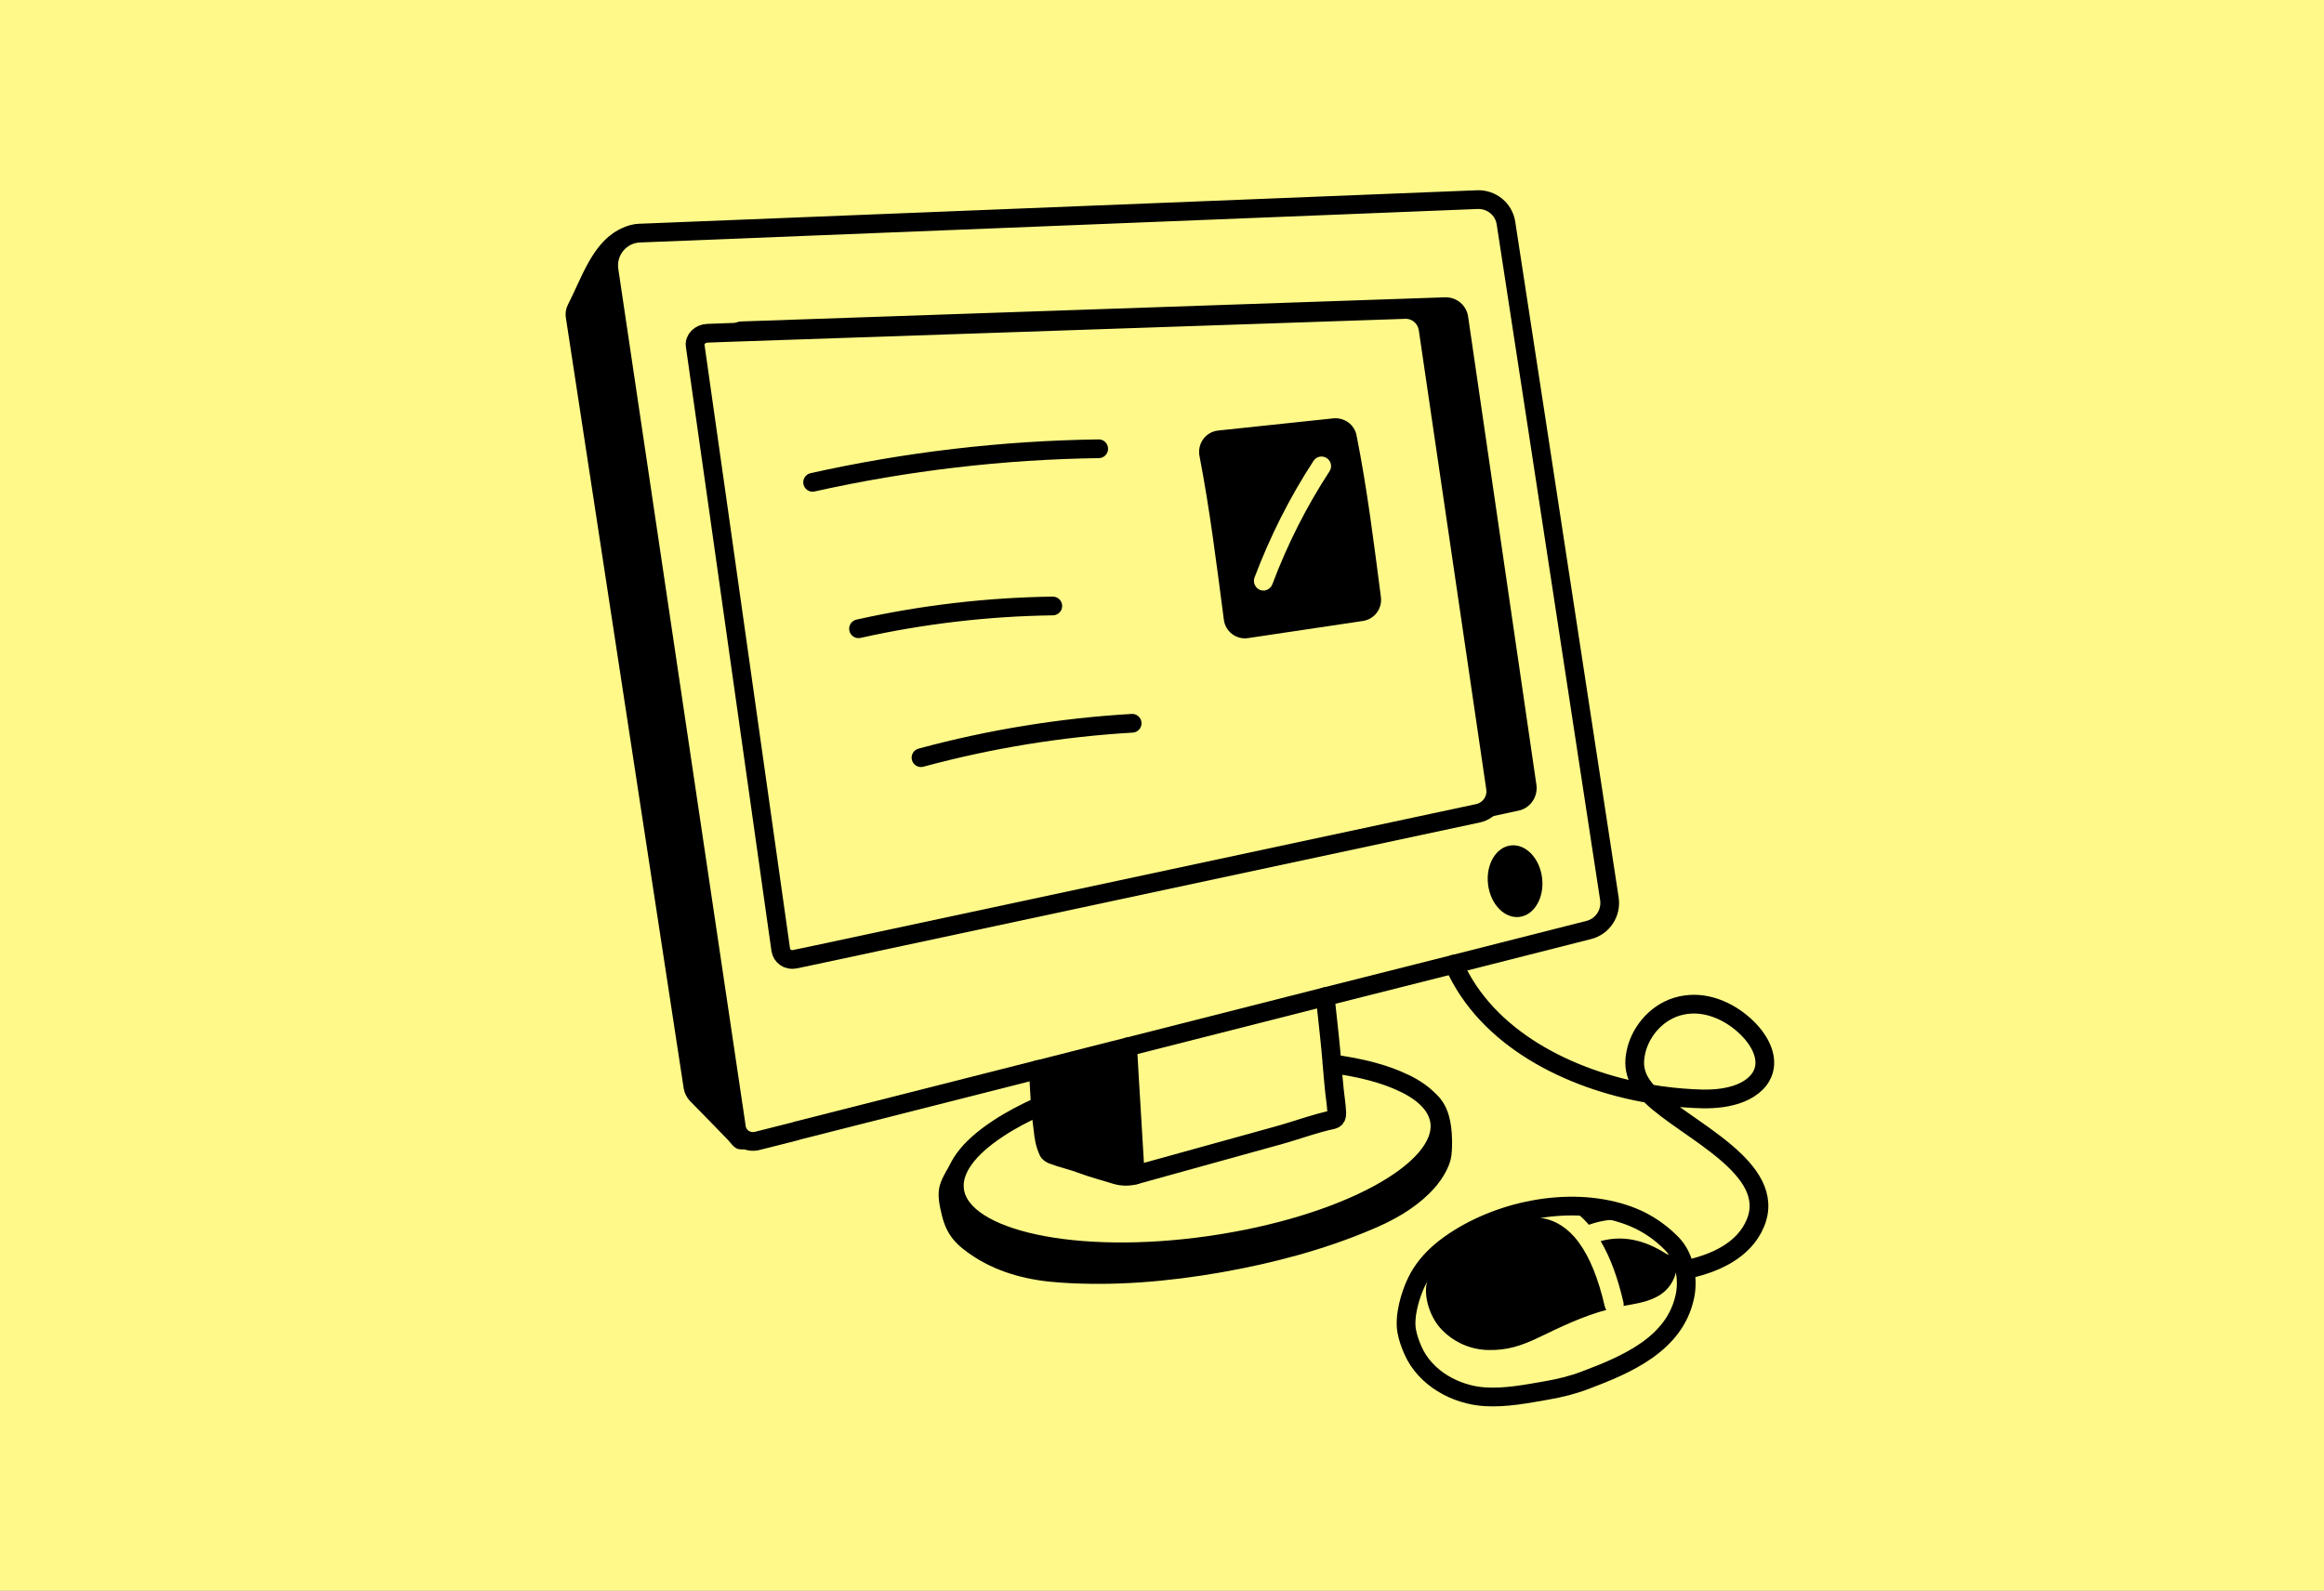 <svg width="260" height="178" viewBox="0 0 260 178" fill="none" xmlns="http://www.w3.org/2000/svg">
<rect x="0" y="0" width="260" height="178" fill="#808080" stroke="none"/>
<g clip-path="url(#clip0_1389_3691)">
<rect width="260" height="178" fill="#FFF98A"/>
<path d="M162.444 127.472C162.465 128.067 162.444 128.684 162.38 129.28C162.188 130.832 161.019 132.47 159.913 133.555C158.062 135.363 155.914 136.554 153.553 137.553C148.172 139.85 142.429 141.36 136.666 142.381C130.71 143.424 124.606 143.955 118.587 143.53C115.248 143.317 111.93 142.53 109.058 140.701C106.996 139.361 105.911 138.276 105.358 135.937C105.124 134.98 104.89 133.895 105.081 132.917C105.251 132.087 105.762 131.215 106.187 130.513C107.272 128.727 108.591 126.834 110.611 126.281C110.824 126.217 111.058 126.174 111.271 126.196C111.398 126.217 111.526 126.238 111.653 126.302C108.314 128.493 106.464 130.917 106.804 133.236C107.591 138.766 120.374 141.509 135.347 139.361C150.341 137.213 161.848 131.024 161.061 125.494C160.806 123.771 159.402 122.325 157.105 121.219C157.403 121.155 157.701 121.134 157.998 121.155C158.977 121.261 159.998 121.814 160.699 122.474C162.082 123.771 162.401 125.664 162.444 127.472Z" fill="black"/>
<path d="M149.022 119.049C152.255 119.475 155.02 120.198 157.083 121.219H157.105C159.402 122.325 160.805 123.771 161.061 125.494C161.848 131.024 150.341 137.213 135.347 139.361C120.373 141.509 107.591 138.766 106.804 133.236C106.463 130.917 108.314 128.493 111.653 126.302C112.993 125.409 114.588 124.558 116.396 123.75" stroke="black" stroke-width="2.096" stroke-miterlimit="10" stroke-linecap="round" stroke-linejoin="round"/>
<path d="M188.499 142.104C191.741 141.457 195.104 139.98 196.389 136.873C198.92 130.747 188.753 126.515 184.797 122.708C184.691 122.601 184.584 122.495 184.478 122.389M184.478 122.389C183.84 121.708 183.287 120.942 183.053 120.092C182.755 119.135 182.883 118.114 183.181 117.135C183.883 114.923 185.861 112.796 188.626 112.435C191.22 112.073 193.773 113.371 195.453 115.03C197.006 116.54 198.069 118.688 197.027 120.474C196.41 121.559 195.113 122.304 193.73 122.644C192.348 123.005 190.859 123.027 189.413 122.942C187.817 122.856 186.158 122.686 184.478 122.389ZM184.478 122.389C175.609 120.857 166.315 116.242 162.656 107.904" stroke="black" stroke-width="2.096" stroke-miterlimit="10" stroke-linecap="round" stroke-linejoin="round"/>
<path d="M116.163 119.687C116.184 119.772 116.184 119.879 116.184 119.985C116.248 121.24 116.312 122.495 116.397 123.75C116.482 124.643 116.567 125.558 116.695 126.451C116.716 126.685 116.759 126.94 116.78 127.174C116.78 127.195 116.801 127.195 116.801 127.217C116.865 127.706 116.993 128.174 117.184 128.642C117.227 128.791 117.29 128.918 117.418 129.025C117.503 129.11 117.631 129.152 117.737 129.216C118.843 129.641 119.991 129.875 121.097 130.301C122.289 130.747 123.543 131.066 124.756 131.449C125.5 131.683 126.266 131.704 127.01 131.492C132.242 130.045 137.496 128.578 142.749 127.132C144.025 126.791 145.28 126.366 146.535 125.983C147.173 125.792 147.811 125.6 148.449 125.451C149.087 125.281 149.577 125.366 149.555 124.558C149.513 123.601 149.343 122.644 149.258 121.708C149.172 120.815 149.087 119.921 149.024 119.049C148.938 117.986 148.832 116.944 148.726 115.902C148.577 114.455 148.407 112.988 148.258 111.541" stroke="black" stroke-width="2.096" stroke-miterlimit="10" stroke-linecap="round" stroke-linejoin="round"/>
<path d="M126.159 117.156L126.351 120.517L127.01 131.492" stroke="black" stroke-width="2.096" stroke-miterlimit="10" stroke-linecap="round" stroke-linejoin="round"/>
<path d="M89.066 126.579C87.811 127.195 86.493 127.706 85.131 128.089C84.472 128.28 83.345 128.769 82.643 128.599C82.111 128.493 81.792 127.94 81.431 127.557C80.027 126.089 78.581 124.643 77.156 123.175C76.815 122.793 76.581 122.325 76.496 121.836L63.31 35.569C63.224 35.059 63.31 34.527 63.544 34.08C65.011 31.251 66.181 27.402 69.095 25.785C69.839 25.381 70.711 25.147 71.541 25.339L71.69 26.083H71.583C69.414 26.168 67.819 28.104 68.138 30.252L82.388 126.153C82.537 127.238 83.6 127.94 84.685 127.685L89.066 126.579Z" fill="black"/>
<path d="M125.585 117.305C125.244 117.39 124.883 117.476 124.543 117.561L116.524 119.602L116.163 119.687L89.087 126.557L89.066 126.579L84.685 127.685C83.6 127.94 82.537 127.238 82.388 126.153L68.137 30.252C67.818 28.104 69.413 26.168 71.583 26.083H71.689L165.272 22.34C166.868 22.276 168.25 23.403 168.484 24.977L171.908 47.288L180.054 100.588C180.288 102.183 179.289 103.693 177.736 104.076L162.656 107.904L148.257 111.541L126.159 117.156L125.585 117.305Z" stroke="black" stroke-width="2.096" stroke-miterlimit="10" stroke-linecap="round" stroke-linejoin="round"/>
<path d="M171.888 87.827C172.079 89.166 171.207 90.443 169.889 90.719L92.746 107.351C92.215 107.458 91.704 107.224 91.428 106.82L165.337 91.017C166.656 90.74 167.507 89.507 167.315 88.188L159.765 36.803C159.573 35.526 158.467 34.591 157.191 34.633L81.495 37.207C81.516 36.547 82.154 35.994 82.941 35.973L161.658 33.272C162.955 33.229 164.082 34.165 164.252 35.463L171.888 87.827Z" fill="black"/>
<path d="M81.495 37.207L79.177 37.292C78.326 37.313 77.667 37.972 77.773 38.674L80.41 57.242L87.344 106.267C87.45 107.011 88.152 107.5 88.897 107.351L91.428 106.82L165.337 91.017C166.656 90.74 167.506 89.507 167.315 88.188L159.765 36.803C159.573 35.526 158.467 34.591 157.191 34.633L81.495 37.207Z" stroke="black" stroke-width="2.096" stroke-miterlimit="10" stroke-linecap="round" stroke-linejoin="round"/>
<path d="M169.985 102.613C171.655 102.411 172.791 100.456 172.523 98.247C172.255 96.037 170.685 94.41 169.016 94.613C167.346 94.815 166.21 96.77 166.478 98.979C166.746 101.189 168.316 102.816 169.985 102.613Z" fill="black"/>
<path d="M126.075 131.151C123.331 131.215 120.8 129.875 118.397 128.557C117.886 128.28 117.376 127.982 117.015 127.536C116.929 127.45 116.866 127.323 116.802 127.217C116.802 127.195 116.78 127.195 116.78 127.174C116.461 126.642 116.355 125.983 116.27 125.366C116.228 125.026 116.121 124.515 116.036 123.92C115.824 122.601 115.632 120.9 116.185 119.985C116.27 119.836 116.376 119.709 116.525 119.602C116.632 119.517 116.738 119.453 116.866 119.411C117.759 119.113 118.801 118.986 119.716 118.773C121.332 118.369 122.927 117.964 124.544 117.561C124.884 117.475 125.246 117.39 125.586 117.305C125.713 117.284 125.862 117.241 125.969 117.305C126.118 117.39 126.16 117.603 126.16 117.773C126.203 118.688 126.245 119.624 126.266 120.538C126.394 124.09 126.33 127.621 126.075 131.151Z" fill="black"/>
<path d="M157.38 148.971C157.514 149.703 157.773 150.431 158.072 151.107C159.423 154.212 162.834 156.111 166.133 156.311C168.448 156.451 170.744 156.002 173.008 155.607C174.542 155.338 175.906 155.009 177.362 154.455C181.959 152.719 187.366 150.435 188.498 145.082C188.865 143.371 188.574 141.257 187.538 139.786C187.401 139.593 187.254 139.406 187.086 139.231C186.035 138.136 184.788 137.223 183.427 136.554C182.852 136.277 182.266 136.042 181.661 135.846C175.396 133.805 167.468 135.5 162.185 139.264C161.818 139.526 161.467 139.8 161.128 140.095C160.046 141.025 159.112 142.142 158.487 143.435C157.76 144.922 157.07 147.321 157.38 148.971Z" stroke="black" stroke-width="2.096" stroke-miterlimit="10" stroke-linecap="round" stroke-linejoin="round"/>
<path d="M179.715 146.592C177.077 147.294 174.568 148.507 172.1 149.698C170.229 150.591 168.633 151.123 166.549 151.08C164.465 151.059 162.487 150.144 161.104 148.592C159.977 147.316 159.19 144.997 159.679 143.338C159.764 142.998 159.934 142.658 160.083 142.317C160.381 141.701 160.679 141.084 160.977 140.467C161.04 140.361 161.083 140.233 161.126 140.084C161.466 139.808 161.828 139.531 162.189 139.255C164.826 137.383 168.123 136.022 171.547 135.405C171.611 135.852 171.973 136.213 172.441 136.299C174.036 136.554 175.418 137.426 176.588 138.978C176.588 139 176.609 139.021 176.631 139.042C177.864 140.722 178.821 143.104 179.544 146.231C179.587 146.359 179.63 146.486 179.715 146.592Z" fill="black"/>
<path d="M177.758 137.064C176.992 136.171 176.162 135.49 175.227 135.001C177.439 134.916 179.65 135.193 181.671 135.852C182.267 136.043 182.862 136.277 183.436 136.554C183.67 136.66 183.904 136.788 184.117 136.915C181.99 136.277 179.842 136.32 177.758 137.064Z" fill="black"/>
<path d="M185.094 145.253C184.01 145.763 182.819 145.933 181.627 146.146C181.67 146.018 181.649 145.891 181.627 145.763C180.989 142.977 180.139 140.68 179.075 138.893C181.478 138.234 183.882 138.702 186.392 140.297C186.562 140.403 186.753 140.446 186.945 140.446C187.179 140.446 187.413 140.361 187.604 140.212C187.88 142.254 187.2 144.295 185.094 145.253Z" fill="black"/>
<path d="M90.913 53.975C101.415 51.631 112.159 50.371 122.918 50.221" stroke="black" stroke-width="2.096" stroke-miterlimit="10" stroke-linecap="round" stroke-linejoin="round"/>
<path d="M96.049 70.363C103.18 68.771 110.475 67.915 117.781 67.814" stroke="black" stroke-width="2.096" stroke-miterlimit="10" stroke-linecap="round" stroke-linejoin="round"/>
<path d="M103.038 84.789C110.753 82.701 118.682 81.409 126.661 80.941" stroke="black" stroke-width="2.096" stroke-miterlimit="10" stroke-linecap="round" stroke-linejoin="round"/>
<path d="M151.767 48.734C151.533 47.501 150.385 46.693 149.151 46.82L136.283 48.181C134.88 48.33 133.923 49.649 134.199 51.053C135.369 57.114 136.113 63.218 136.922 69.365C137.092 70.684 138.325 71.62 139.644 71.407L152.469 69.493C153.766 69.302 154.66 68.111 154.49 66.813C153.703 60.751 152.958 54.711 151.767 48.734ZM148.747 52.733C146.173 56.668 144.025 60.922 142.345 65.388C142.175 65.813 141.771 66.09 141.345 66.09C141.218 66.09 141.111 66.069 140.984 66.026C140.431 65.813 140.154 65.197 140.346 64.644C142.09 60.028 144.302 55.626 146.96 51.563C147.28 51.074 147.939 50.946 148.428 51.265C148.917 51.584 149.066 52.244 148.747 52.733Z" fill="black"/>
</g>
<defs>
<clipPath id="clip0_1389_3691">
<rect width="260" height="178" fill="white"/>
</clipPath>
</defs>
</svg>
